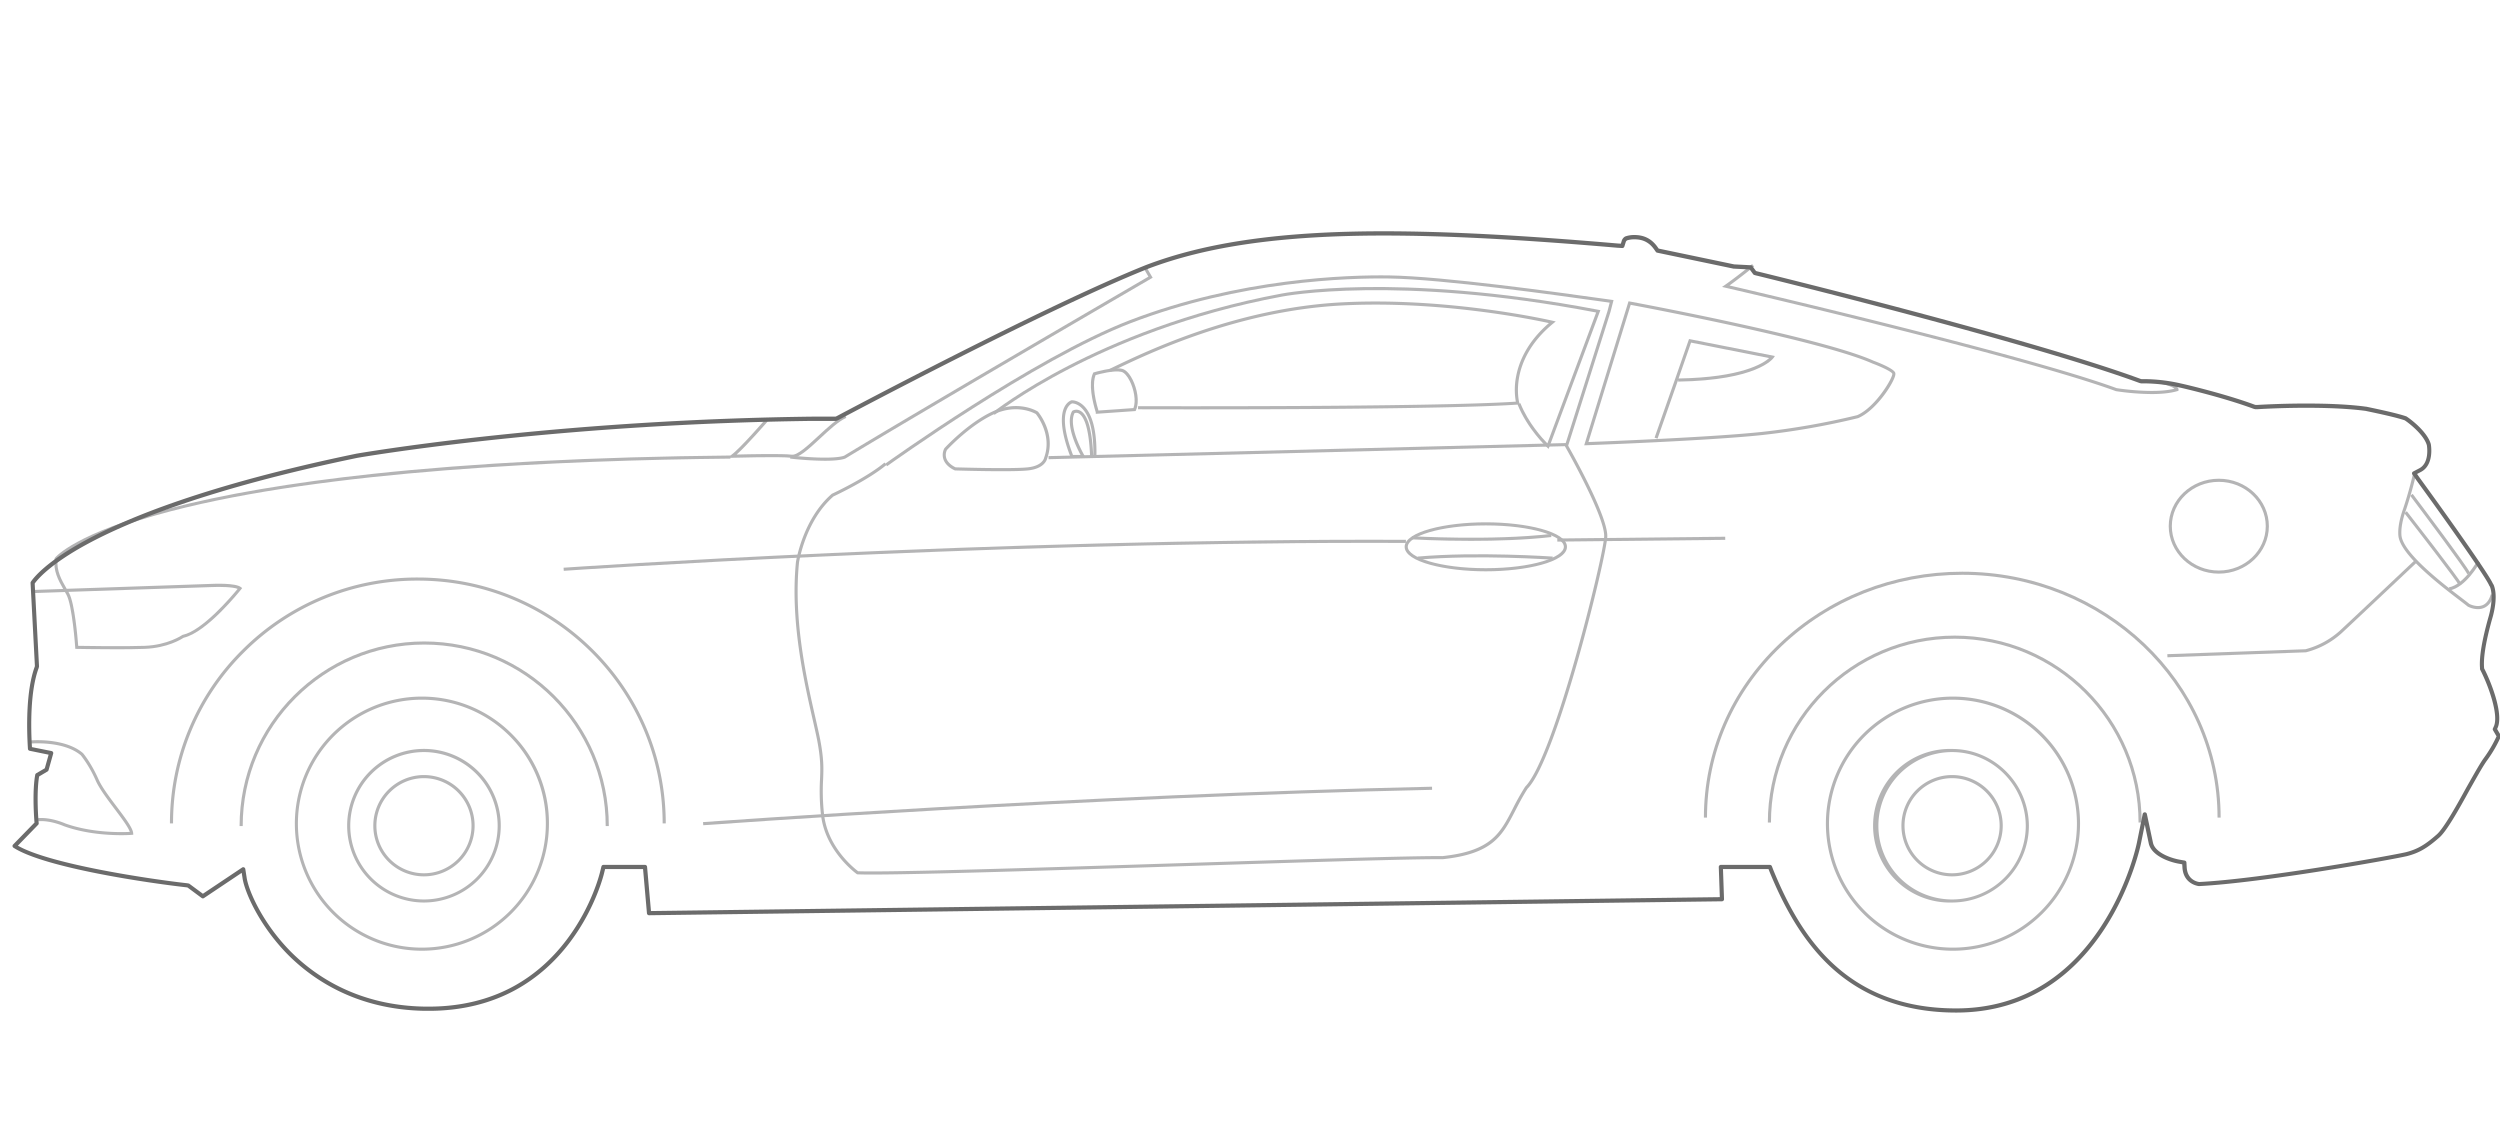 <?xml version="1.0" encoding="UTF-8" standalone="no"?>
<svg
   id="Layer_1"
   data-name="Layer 1"
   viewBox="0 0 2400 1080"
   version="1.1"
   xmlns="http://www.w3.org/2000/svg"
   xmlns:svg="http://www.w3.org/2000/svg"
   xmlns:rdf="http://www.w3.org/1999/02/22-rdf-syntax-ns#"
   xmlns:cc="http://creativecommons.org/ns#"
   xmlns:dc="http://purl.org/dc/elements/1.1/">
  <defs
     id="defs118" />
  <title
     id="title3">coupe</title>
  <g
     id="Shape">
    <path
       d="M2065.51,378.3a238.42,238.42,0,0,1-34.15-2.77l-.27-.07c-92.55-33.88-371.86-98.59-374.67-99.24l-3.29-.76,2.77-1.93c11.81-8.24,26-19.89,26.12-20l1.91,2.32c-.13.11-12.33,10.14-23.58,18.22,31.66,7.37,284.22,66.57,371.64,98.54,2.42.38,35.7,5.45,55.48.56-1.36-1.08-4.64-2.86-12.41-4.61l.66-2.93c14.48,3.28,15.78,7.07,15.67,8.55l-.08,1-1,.29C2083.23,377.6,2074.28,378.3,2065.51,378.3Z"
       fill="#b4b4b5"
       id="path6" />
  </g>
  <g
     id="Shape-2"
     data-name="Shape">
    <path
       d="M2378.84,584.8a22.58,22.58,0,0,1-9.84-2.49l-.25-.17c-1.48-1.26-4.26-3.38-7.77-6.06-18.62-14.22-57.36-43.81-58.57-62.2-.66-8.56,2.11-18.55,4.55-25.42,5.75-17,9.4-33.13,9.43-33.29l2.93.66c0,.16-3.71,16.45-9.53,33.62-3.36,9.48-4.88,17.85-4.39,24.23,1.12,17,40.56,47.17,57.4,60,3.45,2.64,6.2,4.73,7.76,6.05.95.48,7.33,3.51,12.86,1.19,3.59-1.5,6.19-5,7.73-10.39l2.88.82c-1.8,6.32-5,10.47-9.47,12.34A14.8,14.8,0,0,1,2378.84,584.8Z"
       fill="#b4b4b5"
       id="path9" />
  </g>
  <g
     id="Shape-3"
     data-name="Shape">
    <path
       d="M2351.49,566.86l-.54-3c14.45-2.63,27-25.23,27.12-25.46l2.63,1.44C2380.17,540.87,2367.35,564,2351.49,566.86Z"
       fill="#b4b4b5"
       id="path12" />
  </g>
  <g
     id="Shape-4"
     data-name="Shape">
    <path
       d="M2360.47,561.84c-2.15-4.52-35.13-47.22-52.26-69.17l2.37-1.85c2,2.6,49.78,63.79,52.61,69.73Z"
       fill="#b4b4b5"
       id="path15" />
  </g>
  <g
     id="Shape-5"
     data-name="Shape">
    <path
       d="M2368.52,551.17c-2-4.89-40.2-56-54.75-75.25l2.39-1.81c2.15,2.84,52.58,69.67,55.14,75.92Z"
       fill="#b4b4b5"
       id="path18" />
  </g>
  <g
     id="Oval">
    <path
       d="M2130.05,550.7c-26.51,0-48.08-20.44-48.08-45.57s21.57-45.57,48.08-45.57,48.08,20.44,48.08,45.57S2156.56,550.7,2130.05,550.7Zm0-88.13c-24.86,0-45.08,19.1-45.08,42.57s20.22,42.57,45.08,42.57,45.08-19.1,45.08-42.57S2154.91,462.57,2130.05,462.57Z"
       fill="#b4b4b5"
       id="path21" />
  </g>
  <g
     id="Shape-6"
     data-name="Shape">
    <path
       d="M837.11,839.57c-5.93,0-10.6-.06-13.85-.2l-.44,0-.36-.25c-.31-.22-30.72-22-34.38-57.41a203.66,203.66,0,0,1-.89-33.35c.43-10.27.8-19.14-2.71-37.65-1.15-5.81-2.69-12.6-4.48-20.47-8.55-37.67-21.46-94.59-15.9-150.65.07-.48,6.27-41.06,34.26-65.41l.16-.14.19-.09c.33-.15,33.21-15.43,50.42-29.91l1.93,2.3c-16.82,14.15-48.12,28.94-50.9,30.24-27,23.64-33,63-33.09,63.37-5.5,55.51,7.35,112.14,15.85,149.62,1.79,7.89,3.34,14.7,4.5,20.56,3.58,18.86,3.2,27.89,2.77,38.35a200.79,200.79,0,0,0,.88,32.91c3.31,32.05,29.44,52.53,32.77,55,30.15,1.15,173.24-3.41,311.64-7.83,114-3.64,221.72-7.07,249.21-6.7,46.66-4.94,55.35-21.78,67.37-45.09a243.9,243.9,0,0,1,12-21.44l.2-.25c11.6-11.6,28.59-55.24,47.83-122.87C1527,579.81,1539.57,525.3,1540,515.11c.81-19.15-37.35-86.09-37.73-86.77l2.6-1.49c1.59,2.78,39,68.38,38.13,88.38s-48.12,213.12-76.46,241.86c-4.78,7.43-8.36,14.36-11.81,21.06-12.46,24.15-21.46,41.61-69.81,46.71h-.18c-27.27-.38-135,3.06-249.16,6.69C1011.89,835.5,884.45,839.57,837.11,839.57Z"
       fill="#b4b4b5"
       id="path24" />
  </g>
  <g
     id="Shape-7"
     data-name="Shape">
    <path
       d="M961.66,452.38c-20.06,0-43.2-.7-44.66-.75h-.27l-.25-.1c-.32-.13-8-3.3-10.6-10a13.61,13.61,0,0,1,.6-11l.1-.21.16-.17c.22-.24,22-24.06,46.22-35.22,24.72-11.37,42.52-.38,43.27.1l.19.12.15.17c.72.85,17.43,21,8.67,44.89-.29,1.35-2.75,9.73-18.3,11.4C981.63,452.19,972.06,452.38,961.66,452.38Zm-44.28-3.74c4.28.13,54.48,1.58,69.23,0,14.13-1.51,15.64-8.77,15.7-9.08l.07-.26c7.82-21.19-6.33-39.8-8-41.84-1.94-1.11-18.36-9.84-40.21.21-22.62,10.4-43.1,32.18-45.1,34.34a10.63,10.63,0,0,0-.44,8.43C910.63,445.35,916.18,448.09,917.39,448.64Z"
       fill="#b4b4b5"
       id="path27" />
  </g>
  <g
     id="Shape-8"
     data-name="Shape">
    <path
       d="M1051.94,397.29v-1.41l-.11-.36c-2.94-9.55-7.18-27.08-2.54-37.28l.28-.62.65-.2c.73-.22,18.05-5.39,27-3.37,4.78,1.08,8.39,7.05,10.11,10.52,4.14,8.32,6.91,21,3.2,29.22l-.37.82Zm-.19-37.18c-2.73,6.85-1.73,19.14,2.78,34l33.58-2.36c2.65-7.06.32-18.18-3.48-25.83-2.49-5-5.52-8.35-8.09-8.93C1069.3,355.34,1055,359.18,1051.75,360.11Z"
       fill="#b4b4b5"
       id="path30" />
  </g>
  <g
     id="Shape-9"
     data-name="Shape">
    <path
       d="M851.59,447.56l-1.75-2.43c1.41-1,142.07-102,234.62-137.68,105.73-40.59,209.6-43.63,249.34-43.05,51.65.75,161.46,16.15,202.8,21.95l10.74,1.5,1.67.23-2.93,11.39L1505.3,428.3l-1.07,0-497.57,12.55-.08-3,496.5-12.52,40.12-126.72,2.07-8.05-9.08-1.27c-41.29-5.79-151-21.17-202.43-21.92-39.56-.58-143,2.44-248.22,42.85C993.35,345.74,853,446.55,851.59,447.56Z"
       fill="#b4b4b5"
       id="path33" />
  </g>
  <g
     id="Shape-10"
     data-name="Shape">
    <path
       d="M1520.82,427.5l42.57-138.28,1.31.24c.46.08,46.15,8.57,97.52,19.74,69,15,114.88,27.45,136.26,37,3,1.12,18.7,7.08,20.81,11.3.52,1,.38,2.55-.48,4.88-3.53,9.66-19,32.19-34.86,39l-.21.07a720.27,720.27,0,0,1-92.25,16.22c-51.89,5.52-167.41,9.73-168.57,9.77Zm44.65-134.85-40.54,131.69c16-.6,118.34-4.58,166.25-9.68a719.4,719.4,0,0,0,91.71-16.11c17.93-7.81,34.48-36.57,33.71-39.81-1.14-2.26-11.94-7.1-19.23-9.8C1749,327.41,1582,295.77,1565.47,292.66Z"
       fill="#b4b4b5"
       id="path36" />
  </g>
  <g
     id="Shape-11"
     data-name="Shape">
    <path
       d="M1591.23,421.12l-2.83-1,19.25-54.94,13.81-39.72,82.46,16.32-1.3,1.88c-.61.88-15.81,21.56-91.58,22.68l0-1.7-.53,1.53Zm32.2-92.2-12,34.42c60.59-1,81.36-14.61,86.94-19.59Z"
       fill="#b4b4b5"
       id="path39" />
  </g>
  <g
     id="Oval-2"
     data-name="Oval">
    <path
       d="M1426.38,548.47c-38.3,0-77.92-8.8-77.92-23.53s39.62-23.53,77.92-23.53,77.92,8.8,77.92,23.53S1464.68,548.47,1426.38,548.47Zm0-44.07c-44.82,0-74.92,10.62-74.92,20.53s30.1,20.53,74.92,20.53,74.92-10.62,74.92-20.53S1471.19,504.4,1426.38,504.4Z"
       fill="#b4b4b5"
       id="path42" />
  </g>
  <g
     id="Shape-12"
     data-name="Shape">
    <path
       d="M1412.09,519.23c-31.7,0-56.21-1.42-56.64-1.44l.18-3c.75,0,75.85,4.38,133.34-2.22l.34,3C1464.37,518.41,1436.16,519.23,1412.09,519.23Z"
       fill="#b4b4b5"
       id="path45" />
  </g>
  <g
     id="Shape-13"
     data-name="Shape">
    <path
       d="M1490.42,537.31c-.72-.05-72.5-5-129.18,0l-.26-3c56.92-5,128.93-.05,129.65,0Z"
       fill="#b4b4b5"
       id="path48" />
  </g>
  <g
     id="Shape-14"
     data-name="Shape">
    <path
       d="M111.93,623.31c-19.21,0-38-.36-38.27-.37l-1.37,0-.09-1.37c0-.4-2.83-40.51-8.46-50.7q-.7-1.27-1.42-2.53l-31.52,1.07-.1-3,29.94-1c-4.92-8.64-9.67-17.66-8.23-29.19l.05-.42.26-.33c.76-1,19.75-23.67,109.32-47.23,52.4-13.78,118.29-25,195.85-33.34,96.91-10.42,212.42-16.34,343.33-17.61l0,3c-163,1.58-388.49,11.64-537.37,50.57C117.28,503,90.18,515,75.64,522.91,61.91,530.38,56.51,535.73,55.32,537c-1.21,10.92,3.6,19.34,8.69,28.24l139-4.72c2.35-.12,23.29-1,28.34,3.13l1.14.93-.91,1.15c-1.34,1.7-32.95,41.41-55.24,46.49-2.07,1.38-15.72,9.9-37.37,10.69C131.41,623.22,121.61,623.31,111.93,623.31ZM75.08,620c7.46.13,43.55.72,63.81,0,22.17-.81,35.87-10.23,36-10.33l.25-.17.3-.06c19-4.1,46.86-37,52.7-44.12-4.78-1.9-17.35-2.1-25-1.72L65.69,568.2l.67,1.19C71.75,579.17,74.53,612.63,75.08,620Z"
       fill="#b4b4b5"
       id="path51" />
  </g>
  <g
     id="Shape-15"
     data-name="Shape">
    <path
       d="M116.44,801.78c-12.43,0-34.39-1.22-54.69-8.48l-.12,0c-.13-.06-13.26-6-25-4.89l-.27-3c12.24-1.11,25.32,4.62,26.45,5.12,25.89,9.25,54.59,8.46,61.77,8.09-1.52-4.67-8.12-13.42-14.53-21.92C102.77,767,95.24,757,91.83,749.26a113.28,113.28,0,0,0-14.2-24.09c-16.91-14.38-49.12-11.31-49.44-11.28l-.3-3a104.71,104.71,0,0,1,19,.21c9.77,1,23.38,3.82,32.75,11.86l.17.17c.31.37,7.75,9.27,14.73,24.9,3.27,7.45,10.69,17.3,17.87,26.82,8.12,10.76,15.13,20.06,15.45,25l.09,1.47-1.47.12C126.41,801.48,122.59,801.78,116.44,801.78Z"
       fill="#b4b4b5"
       id="path54" />
  </g>
  <g
     id="Shape-16"
     data-name="Shape">
    <path
       d="M2080.74,631l-.11-3,132.62-4.74a79.46,79.46,0,0,0,33.2-18c15.44-14.33,70.83-66.68,71.39-67.21l2.06,2.18c-.56.53-56,52.88-71.41,67.22a80.82,80.82,0,0,1-34.74,18.78l-.26,0Z"
       fill="#b4b4b5"
       id="path57" />
  </g>
  <g
     id="Shape-17"
     data-name="Shape">
    <path
       d="M698,439.57l4-2.87c8.4-6,32.68-34.06,32.92-34.34l2.27,2c-.89,1-19.68,22.77-30,32,11.88-.31,44-1,53,.13,5.22.66,15.39-8.75,25.22-17.87,8.92-8.27,18.14-16.82,25.86-20.22l1.21,2.75c-7.26,3.2-16.29,11.58-25,19.68-11.28,10.46-21,19.49-27.65,18.65-10.64-1.36-56.48,0-56.94,0Z"
       fill="#b4b4b5"
       id="path60" />
  </g>
  <g
     id="Shape-18"
     data-name="Shape">
    <path
       d="M791.82,442.35a318.88,318.88,0,0,1-33.3-2.1l.32-3c42.62,4.56,51.46.22,51.55.18,72.18-43.89,273.93-161.31,292.08-171.87l-4.27-7.35,2.59-1.51,5.77,9.94-1.3.75C1103.1,268.67,887.15,394.28,811.89,440,811.64,440.18,807.68,442.35,791.82,442.35Z"
       fill="#b4b4b5"
       id="path63" />
  </g>
  <g
     id="Shape-19"
     data-name="Shape">
    <path
       d="M1148.86,393c-33.37,0-55.55-.08-56.34-.08v-3c2.82,0,281,1,362.67-4.34a65.82,65.82,0,0,1,.23-24c2.44-13.3,9.92-32.81,31.51-51.4-17.16-3.73-106.48-21.85-199.39-16.88-99.64,5.33-185.19,46.34-217.39,61.78l-4.05,1.94-1.29-2.71,4-1.94c32.35-15.51,118.29-56.71,218.53-62.08,103.33-5.52,202.2,17.38,203.19,17.61l3,.7-2.35,1.93c-22.63,18.53-30.32,38.19-32.77,51.42-2.67,14.34.05,24.45.08,24.55l.49,1.77-1.83.13C1399.69,392.4,1236.08,393,1148.86,393Z"
       fill="#b4b4b5"
       id="path66" />
  </g>
  <g
     id="Shape-20"
     data-name="Shape">
    <path
       d="M1486.68,430.94l-1.64-1.52c-.19-.17-18.77-17.52-28.26-41.26l2.79-1.11c7.62,19.05,21.24,33.87,25.9,38.59L1532.29,300c-191-36.41-300.32-15.5-301.41-15.29-90.56,16.82-160.78,46.78-203.74,68.95-46.56,24-72,44.34-72.28,44.54L953,395.91c.25-.2,25.9-20.66,72.7-44.82,43.16-22.28,113.7-52.39,204.64-69.28.25-.05,28-5.47,79.11-6.23,47.15-.7,124.48,2.52,225.17,21.85l1.74.33Z"
       fill="#b4b4b5"
       id="path69" />
  </g>
  <g
     id="Shape-21"
     data-name="Shape">
    <path
       d="M1039.91,439.7H1028l-.37-1c-10.79-27.95-9.05-41.59-5.7-48.11,2.69-5.23,6.56-6.28,6.72-6.32l.29,0c.23,0,5.8-.28,11.5,5.23,10.79,10.43,12.55,32.26,12.12,48.74l-3-.08c.74-28.76-5.68-41.16-11.21-46.5-4.26-4.12-8.25-4.39-9.08-4.39-.58.21-2.94,1.27-4.76,4.91-3,5.93-4.37,18.47,5.54,44.53h7.28c-3.91-7.2-14.9-29.55-8.24-41.89l.19-.35.34-.21a7.65,7.65,0,0,1,7.41,0c7.32,3.88,11.51,18.64,12.45,43.88l-3,.11c-1.17-31.45-7.27-39.38-10.79-41.3a4.77,4.77,0,0,0-4.17-.3c-6.49,13.2,9.5,40.51,9.67,40.79l1.34,2.26Z"
       fill="#b4b4b5"
       id="path72" />
  </g>
  <g
     id="Shape-22"
     data-name="Shape">
    <path
       d="M541.23,548l-.21-3c4.08-.28,413-28.42,808.66-26.78v3c-11.28,0-22.62-.07-33.91-.07C931,521.14,545.2,547.71,541.23,548Z"
       fill="#b4b4b5"
       id="path75" />
  </g>
  <g
     id="Shape-23"
     data-name="Shape">
    <path
       d="M639.13,790.46h-3c0-128.51-105.43-233.06-235-233.06A234.51,234.51,0,0,0,235,625.61a230.54,230.54,0,0,0-68.86,164.85h-3a233.52,233.52,0,0,1,69.75-167A237.49,237.49,0,0,1,401.12,554.4C532.36,554.4,639.13,660.29,639.13,790.46Z"
       fill="#b4b4b5"
       id="path78" />
  </g>
  <g
     id="Shape-24"
     data-name="Shape">
    <path
       d="M2131.83,784.88h-3c0-128.51-109.93-233.06-245.05-233.06-65.46,0-127,24.23-173.28,68.23s-71.77,102.54-71.77,164.83h-3c0-63.12,25.82-122.43,72.7-167s109.11-69.06,175.35-69.06C2020.55,548.82,2131.83,654.71,2131.83,784.88Z"
       fill="#b4b4b5"
       id="path81" />
  </g>
  <g
     id="Shape-25"
     data-name="Shape">
    <path
       d="M675.12,792.23l-.22-3c3.65-.27,368.4-26.86,699.85-34l.06,3C1043.44,765.38,678.76,792,675.12,792.23Z"
       fill="#b4b4b5"
       id="path84" />
  </g>
  <g
     id="Shape-26"
     data-name="Shape">
    <path
       d="M584.47,793h-3c0-96.06-78.15-174.21-174.21-174.21S233,696.91,233,793h-3c0-97.71,79.5-177.21,177.21-177.21S584.47,695.25,584.47,793Z"
       fill="#b4b4b5"
       id="path87" />
  </g>
  <g
     id="Shape-27"
     data-name="Shape">
    <path
       d="M405,912.72a122,122,0,1,1,86.59-208,120.41,120.41,0,0,1,35.4,86A122.12,122.12,0,0,1,405,912.72Zm0-241a119,119,0,1,0,119,119,118.84,118.84,0,0,0-119-119Z"
       fill="#b4b4b5"
       id="path90" />
  </g>
  <g
     id="Shape-28"
     data-name="Shape">
    <path
       d="M407,866.42a73.74,73.74,0,1,1,73.74-73.74A73.82,73.82,0,0,1,407,866.42ZM407,722a70.74,70.74,0,1,0,70.74,70.74A70.82,70.82,0,0,0,407,722Z"
       fill="#b4b4b5"
       id="path93" />
  </g>
  <g
     id="Shape-29"
     data-name="Shape">
    <path
       d="M407,841.32a48.64,48.64,0,1,1,48.64-48.64A48.69,48.69,0,0,1,407,841.32Zm0-94.27a45.64,45.64,0,1,0,45.64,45.63A45.69,45.69,0,0,0,407,747.05Z"
       fill="#b4b4b5"
       id="path96" />
  </g>
  <g
     id="Shape-30"
     data-name="Shape">
    <path
       d="M2056,789.62h-3c0-97.29-79.15-176.44-176.44-176.44s-176.44,79.15-176.44,176.44h-3c0-98.94,80.5-179.44,179.44-179.44S2056,690.67,2056,789.62Z"
       fill="#b4b4b5"
       id="path99" />
  </g>
  <g
     id="Shape-31"
     data-name="Shape">
    <path
       d="M1874.85,912.72a122,122,0,1,1,122-122A122.12,122.12,0,0,1,1874.85,912.72Zm0-241a119,119,0,1,0,119,119A119.12,119.12,0,0,0,1874.85,671.75Z"
       fill="#b4b4b5"
       id="path102" />
  </g>
  <g
     id="Shape-32"
     data-name="Shape">
    <path
       d="M1874,866.42A73.74,73.74,0,1,1,1874,719c40.38,0,73.45,33.07,73.74,73.73A73.82,73.82,0,0,1,1874,866.42ZM1874,722a70.74,70.74,0,1,0,70.74,70.74C1944.48,753.69,1912.75,722,1874,722Z"
       fill="#b4b4b5"
       id="path105" />
  </g>
  <g
     id="Shape-33"
     data-name="Shape">
    <path
       d="M1874,841.32a48.64,48.64,0,1,1,48.64-48.64A48.69,48.69,0,0,1,1874,841.32Zm0-94.27a45.64,45.64,0,1,0,45.64,45.63A45.69,45.69,0,0,0,1874,747.05Z"
       fill="#b4b4b5"
       id="path108" />
  </g>
  <g
     id="Shape-34"
     data-name="Shape">
    <rect
       x="1494.98"
       y="516.19"
       width="161.22"
       height="3"
       transform="translate(-5.31 16.44) rotate(-0.6)"
       fill="#b4b4b5"
       id="rect111" />
  </g>
  <g
     id="Shape-35"
     data-name="Shape">
    <path
       d="M1877.92,972.07c-48.72,0-89.4-14.87-120.91-44.18-30.27-28.17-47.79-65.55-58.33-91.21l-.92-2.39h-43.69l1,28.89a2,2,0,0,1-2,2.07l-1030,13.39h0a2,2,0,0,1-2-1.82l-3.74-42.52H580.9l-.74,2.95c0,.23-7.54,33.51-32.76,67.06C533,923.5,515.66,938.8,496,949.77c-24.56,13.69-52.91,20.63-84.25,20.63h-3.35c-65.9-.84-108.43-30.06-132.51-54.42-27-27.59-40.68-58.92-42.94-72.19l-.92-5.86-36.16,24.2a2,2,0,0,1-2.3-.05L180,852l-1.15-.19c-36-4-135.9-18.62-165.92-38a2,2,0,0,1-.35-3.08l20.55-21.09-.19-1.86a1.91,1.91,0,0,1,0-.2l0-.23c-.48-6.51-1.82-28.88.89-43.64a2,2,0,0,1,.95-1.36L43,737.55l3.67-13.06-18.26-3.75a2,2,0,0,1-1.59-1.83c-1.24-19.4-2-55.42,6.5-78.81l.18-.72-4.17-79.75a2,2,0,0,1,.33-1.21c2.78-4.17,14.76-19.35,52.31-39.7C121.94,497,199.66,465,342.7,435.4l.12,0,.76-.13c32.41-5.4,205.74-32.49,436.26-35.31h22.23l.93-.37c6.1-3.3,199.59-106.16,296.87-145.07,58-22.17,130.54-32.5,228.33-32.5,60.36,0,131.76,3.72,224.69,11.72l3.13.18.93-3,0-.11c.12-.31,1.21-3.06,3.63-3.94a25.78,25.78,0,0,1,8.56-1.26c9.53,0,16.82,3.84,22.28,11.74l.92,1.29,72.44,15.15,16,.83a2,2,0,0,1,1.51.81l3.5,4.75,1.25.36c5.16,1.21,260.43,63.65,368,103.22l.77.19h2.26a161.28,161.28,0,0,1,35.9,4.24v0c4.64,1,42.15,9.81,70.69,20.36l.77.19,1.38,0c8.81-.51,26.63-1.36,46.9-1.36,23.27,0,42.79,1,58,3.09l.22,0c.4.1,1.83.4,3.63.78,7.8,1.65,26.06,5.52,34.48,8.47a2,2,0,0,1,.45.22c6.74,4.49,20.24,15.81,23.13,26.52a1.88,1.88,0,0,1,0,.19c.34,2,2.92,19.89-9.41,26.36l-3.84,2,2.6,3.71c26.13,35.86,66.17,92.2,70.14,101.44l.45.67.08.12c.21.37,5.07,9.3-.35,30.17-.05.24-.18.68-.49,1.79-7.69,27-8.65,40.9-8.1,47.79q0,.08,0,.16v.64l.35.69c7.93,15.56,17.91,43.34,12.9,56l-.73,1.65,3.39,5.81a2,2,0,0,1,.08,1.85,125,125,0,0,1-13,22.39c-3.28,4.46-8.14,13-13.77,23l-2.83,5c-10.53,19.26-22.38,40.34-29.46,46.28-11.69,10.3-19.5,14.77-30.91,17.7-12.86,3.08-138.59,25.73-199.54,28.79h-.35c-1.5-.19-14.73-2.28-15.69-17.76l-.19-3.17-3.19-.56c-8.85-1.48-26.31-7.43-28.94-19.39L2059,791.67l-3.67,18.14C2055.06,811.37,2021.86,972.07,1877.92,972.07ZM1652,830.29h47.13a2,2,0,0,1,1.87,1.28l1.39,3.63c25.4,61.84,68.32,132.87,175.52,132.87,31.93,0,60.87-8.22,86-24.43,20.18-13,38-31.2,53-54.05,26.36-40.24,34.42-80.12,34.49-80.5l5.59-27.67a2,2,0,0,1,2-1.6h0a2,2,0,0,1,2,1.58l5.86,27.61c2.24,10.22,19.32,15.23,25.71,16.29l4.76.84a2,2,0,0,1,1.65,1.85l.28,4.74c.73,11.68,9.8,13.69,12,14,60.79-3.08,185.82-25.61,198.59-28.67,10.69-2.74,18.08-7,29.26-16.85,7.13-6,21.08-31.5,28.57-45.2l2.84-5c5.69-10,10.6-18.72,14-23.39a119,119,0,0,0,12.18-20.74l-3.38-5.79a2,2,0,0,1-.1-1.82l1.12-2.51c4.22-10.69-4.93-37.24-12.78-52.67L2381,643a2,2,0,0,1-.21-.9v-1c-.81-10.51,2-27,8.25-49.12.24-.83.39-1.37.44-1.56,4.79-18.4,1.14-26.58.79-27.3l-.5-.75a1.94,1.94,0,0,1-.19-.37c-2.92-7.3-38.12-57.38-69.76-100.81l-3.93-5.61a2,2,0,0,1,.71-2.92l5.86-3.07c9.67-5.08,7.68-19.92,7.34-22.07-2.71-9.76-16-20.48-21.26-24-8.28-2.86-26.09-6.63-33.74-8.25-1.84-.39-3.1-.66-3.66-.79-15-2-34.32-3-57.36-3-20.17,0-37.9.85-46.67,1.36l-.75,0h-1.12a2,2,0,0,1-.49-.06l-1.12-.28-.21-.06c-30.12-11.15-69.25-20.06-70.18-20.26l-.16,0a157,157,0,0,0-34.94-4.13h-2.51a2,2,0,0,1-.49-.06l-1.12-.28-.21-.06c-106.8-39.32-365.39-102.62-367.62-103.12l-.11,0-2-.56a2,2,0,0,1-1.06-.74l-3.34-4.54-15.23-.79-.31,0-73.35-15.34a2,2,0,0,1-1.22-.8l-1.39-2c-4.75-6.86-10.78-10-19-10a23.2,23.2,0,0,0-6.95.92l-.23.09a3.09,3.09,0,0,0-1.26,1.56l-1.37,4.39a2,2,0,0,1-2,1.4l-4.74-.28c-92.87-8-164.16-11.71-224.4-11.71-97.29,0-169.38,10.24-226.87,32.22-98.41,39.36-294.88,144-296.48,144.9l-.25.12-1.39.56a2,2,0,0,1-.74.14H779.87c-230.2,2.82-403.27,29.87-435.63,35.26l-.78.13c-142.53,29.46-219.86,61.34-259.63,82.9-35.74,19.37-47.77,34-50.52,37.86l4.15,79.37a2,2,0,0,1-.06.59l-.28,1.12a2.11,2.11,0,0,1-.06.2c-8.11,22.11-7.55,56.32-6.39,75.75L49.54,721a2,2,0,0,1,1.52,2.5l-4.46,15.9a2,2,0,0,1-.91,1.18l-8.13,4.83c-2.41,14.3-1.14,35.48-.68,41.74,0,.13,0,.24,0,.32l.28,2.78a2,2,0,0,1-.56,1.59l-19.44,20C48.9,830,146.77,844.26,179.33,847.88h.11l1.67.28a2,2,0,0,1,.86.37L194.79,858l37.6-25.15a2,2,0,0,1,3.09,1.35l1.39,8.92c2.17,12.76,15.46,43.09,41.85,70,23.55,23.82,65.16,52.4,129.68,53.23h3.32c30.58,0,58.22-6.74,82.15-20C513,935.71,529.92,920.83,544,902.13c24.8-32.87,32.17-65.46,32.24-65.78l1.13-4.55a2,2,0,0,1,1.94-1.52h39.88a2,2,0,0,1,2,1.82l3.74,42.5,1026.09-13.34-1-28.91a2,2,0,0,1,2-2.07ZM803.86,401.38h0Z"
       fill="#6b6b6b"
       id="path114" />
  </g>
</svg>
